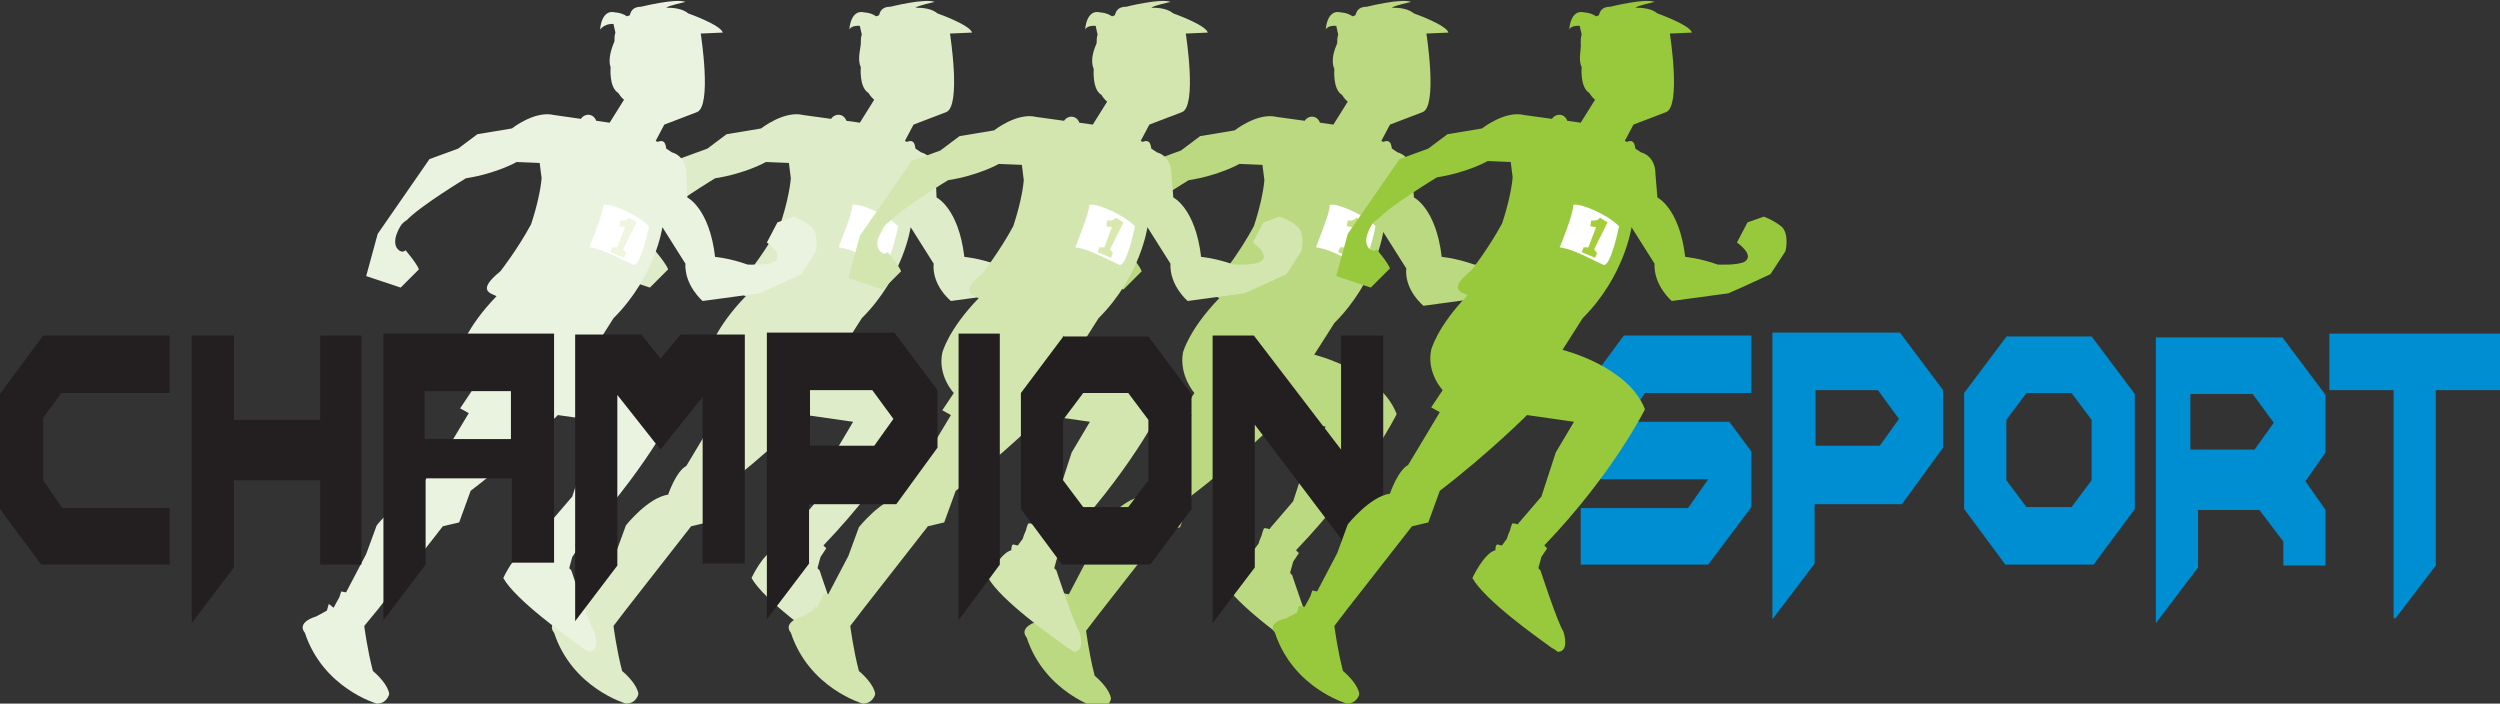 <?xml version="1.0" encoding="utf-8"?>
<!-- Generator: Adobe Illustrator 19.0.0, SVG Export Plug-In . SVG Version: 6.00 Build 0)  -->
<svg version="1.1" id="Layer_1" xmlns="http://www.w3.org/2000/svg" xmlns:xlink="http://www.w3.org/1999/xlink" x="0px" y="0px"
	 viewBox="0 0 260.8 73.4" style="enable-background:new 0 0 260.8 73.4;" xml:space="preserve">
<rect x="0" y="0" width="260.8" height="73.4" fill="#333333" stroke="none"/>
<style type="text/css">
	.st0{fill-rule:evenodd;clip-rule:evenodd;fill:#DEECC9;}
	.st1{fill-rule:evenodd;clip-rule:evenodd;fill:#FFFFFF;}
	.st2{fill-rule:evenodd;clip-rule:evenodd;fill:#E5EFC9;}
	.st3{fill-rule:evenodd;clip-rule:evenodd;fill:#E9F3DF;}
	.st4{fill-rule:evenodd;clip-rule:evenodd;fill:#EFF5DF;}
	.st5{fill-rule:evenodd;clip-rule:evenodd;fill:#BBD980;}
	.st6{fill-rule:evenodd;clip-rule:evenodd;fill:#C4DC80;}
	.st7{fill-rule:evenodd;clip-rule:evenodd;fill:#D3E6AF;}
	.st8{fill-rule:evenodd;clip-rule:evenodd;fill:#D9E8AF;}
	.st9{fill-rule:evenodd;clip-rule:evenodd;fill:#231F20;}
	.st10{fill-rule:evenodd;clip-rule:evenodd;fill:#008ED3;}
	.st11{fill-rule:evenodd;clip-rule:evenodd;fill:#98C93C;}
	.st12{fill-rule:evenodd;clip-rule:evenodd;fill:#A5CD39;}
</style>
<g>
	<g>
		<path class="st0" d="M110.6,23.6c-0.9-0.7-1.8-1-1.8-1l-1.7,0.6l-1.1,2.1c0,0,1.9,1.3,0.8,2c-0.7,0.4-2.8,0.3-2.8,0.3
			c-2-0.7-3.4-0.8-3.4-0.8c-0.6-5.1-2.9-6.2-2.9-6.2l-0.1-2.4c0-2-1.5-2.3-1.5-2.3l-0.6-0.4c-0.1-1-0.6-0.8-0.9-0.7l-0.2-0.1
			l0.9-1.7l3.4-1.3c1.6-0.6,0.4-8.2,0.4-8.2l2.3-0.1c-0.2-0.8-3.6-2-3.6-2c-0.6-0.5-1.5-0.6-2.3-0.6c0.2-0.2,2-0.6,2-0.6
			c-1-0.4-4.6,0.5-4.6,0.5c-0.9,0-1.1,0.5-1.2,0.9c-0.1,0-0.2,0.1-0.3,0.1c-0.6-0.4-1.2-0.4-1.2-0.4c-1.5-0.4-1.6,1.8-1.6,1.8
			c0.2-0.5,1.1-0.4,1.1-0.4s0.1,0.5,0.2,0.9c-0.1,0.3-0.1,0.6-0.1,0.9C89.8,5,89.4,6.2,89.8,7c0,0-0.2,2.1,0.8,2.7
			c0.3,0.5,0.6,0.7,0.6,0.7l-1.5,2.4l-1.4-0.2c-0.3-0.8-1.2-0.8-1.6-0.2L83.8,12c-2-0.5-4.4,1.4-4.4,1.4L75.8,14l-2,1.5l-3,1.1
			l-5.4,7.8l-1.2,4.4l3.6,1.2l1.9-1.9c-0.2-0.6-1.4-2-1.4-2s-0.3,0.4-0.8-0.1c-0.8-0.9,0.4-2.6,0.4-2.6s0.4-0.4,0.5-0.4
			c1.4-1.5,6.2-4.4,6.2-4.4c3.2-0.5,5.3-1.7,5.3-1.7l2.4,0.1l0.2,1.6c-0.1,1.2-0.5,3-1.1,4.8c-1.4,2.6-3.2,4.9-3.2,4.9
			c-2.6,2.1-0.9,2.3-0.4,2.6c-3.2,3.3-3.8,5.7-3.8,5.7c-0.5,2.4,1.2,4.2,1.2,4.2l-1.2,1.8l0.9,0.5l-3.3,5.5c-1.1,0.6-1.9,3-1.9,3
			c-2.1,0.3-4.4,3.2-4.4,3.2l-1.1,3l-2.1,4l-0.5-0.1l-0.2,0.6l-0.6,1.1L60.3,63l-0.2,0.7L59,64.3C56.8,65,57.8,66,57.8,66
			c1.9,5.8,7.5,7.4,7.5,7.4c1.1,0,1.3-1,1.3-1c-0.1-0.9-1.2-2-1.7-2.4c-0.6-2.3-0.9-4.7-0.9-4.7l1.3-1.7l0,0l0,0l6.8-8.7l1.7-0.4
			l1.2-3.3c5.1-3.9,9.1-7.9,9.1-7.9l4.9,0.7l-1.9,3.2l-1.5,4.6l-2.4,2.8c0,0,0,0.1-0.1,0.1c-0.3-0.1-0.5-0.1-0.5-0.1
			c-0.1,0-0.3,0.8-0.3,0.8s-0.1,0.4-0.3,0.8c-0.2,0.3-0.4,0.5-0.5,0.7c-0.2,0-0.4-0.1-0.5-0.1c-0.2,0-0.2,0.6-0.2,0.6
			c-1.2,0.3-2.4,2.9-2.4,2.9c1.3,2.3,6.5,6,8.3,7.3l0.2,0.1l0,0c0.3,0.2,0.4,0.3,0.4,0.3c1.3,0,0.6-2.1,0.6-2.1
			c-0.6-0.9-2.4-6.4-2.4-6.4l-0.2-0.2c0,0,0-0.1,0-0.1l0.3-1.1l0.6-0.9c0,0-0.1-0.1-0.3-0.3c7.2-7.5,10.5-14.2,10.5-14.2
			c-1.7-4.5-8.6-6.2-8.6-6.2l2.1-3.3c4.4-4.4,5.1-9.5,5.1-9.5l2.4,3.8c-0.2,2.3,1.8,3.9,1.8,3.9l5.9-0.8c1.2-0.5,4.4-2,4.4-2
			l1.5-2.3C111.1,26.3,111.5,24.3,110.6,23.6z"/>
		<path class="st1" d="M88.9,21.5c-0.1-0.6,3.3,0.6,4.8,2.1c0,0-0.9,4.5-1.7,4c-3.1-1.5-3.4-1.6-4.5-1.8
			C87.4,25.9,89,22.1,88.9,21.5z"/>
		<path class="st2" d="M90.7,23.6l0.1-0.6c0,0,0.7,0.1,0.9-0.3l0.8,0.5L91,26l0.3,0.4l-0.2,0.5l-1.4-0.6l0.2-0.5l0.5,0l0.8-2.1
			L90.7,23.6z"/>
	</g>
	<g>
		<path class="st3" d="M84.6,23.6c-0.9-0.7-1.8-1-1.8-1l-1.7,0.6L80,25.3c0,0,1.9,1.3,0.8,2c-0.7,0.4-2.8,0.3-2.8,0.3
			c-2-0.7-3.4-0.8-3.4-0.8c-0.6-5.1-2.9-6.2-2.9-6.2l-0.1-2.4c0-2-1.5-2.3-1.5-2.3l-0.6-0.4c-0.1-1-0.6-0.8-0.9-0.7l-0.2-0.1
			l0.9-1.7l3.4-1.3c1.6-0.6,0.4-8.2,0.4-8.2l2.3-0.1c-0.2-0.8-3.6-2-3.6-2c-0.6-0.5-1.5-0.6-2.3-0.6c0.2-0.2,2-0.6,2-0.6
			c-1-0.4-4.6,0.5-4.6,0.5c-0.9,0-1.1,0.5-1.2,0.9c-0.1,0-0.2,0.1-0.3,0.1c-0.6-0.4-1.2-0.4-1.2-0.4c-1.5-0.4-1.6,1.8-1.6,1.8
			C63.1,2.4,64,2.5,64,2.5s0.1,0.5,0.2,0.9c-0.1,0.3-0.1,0.6-0.1,0.9C63.8,5,63.4,6.2,63.7,7c0,0-0.2,2.1,0.8,2.7
			c0.3,0.5,0.6,0.7,0.6,0.7l-1.5,2.4l-1.4-0.2c-0.3-0.8-1.2-0.8-1.6-0.2L57.8,12c-2-0.5-4.4,1.4-4.4,1.4L49.8,14l-2,1.5l-3,1.1
			l-5.4,7.8l-1.2,4.4l3.6,1.2l1.9-1.9c-0.2-0.6-1.4-2-1.4-2s-0.3,0.4-0.8-0.1c-0.8-0.9,0.4-2.6,0.4-2.6s0.4-0.4,0.5-0.4
			c1.4-1.5,6.2-4.4,6.2-4.4c3.2-0.5,5.3-1.7,5.3-1.7l2.4,0.1l0.2,1.6c-0.1,1.2-0.5,3-1.1,4.8c-1.4,2.6-3.2,4.9-3.2,4.9
			c-2.6,2.1-0.9,2.3-0.4,2.6c-3.2,3.3-3.8,5.7-3.8,5.7c-0.5,2.4,1.2,4.2,1.2,4.2l-1.2,1.8l0.9,0.5l-3.3,5.5c-1.1,0.6-1.9,3-1.9,3
			c-2.1,0.3-4.4,3.2-4.4,3.2l-1.1,3l-2.1,4l-0.5-0.1l-0.2,0.6l-0.6,1.1L34.3,63l-0.2,0.7L33,64.3C30.8,65,31.8,66,31.8,66
			c1.9,5.8,7.5,7.4,7.5,7.4c1.1,0,1.3-1,1.3-1c-0.1-0.9-1.2-2-1.7-2.4c-0.6-2.3-0.9-4.7-0.9-4.7l1.4-1.7l0,0l0,0l6.8-8.7l1.7-0.4
			l1.2-3.3c5.1-3.9,9.1-7.9,9.1-7.9l4.9,0.7l-1.9,3.2l-1.5,4.6l-2.4,2.8c0,0,0,0.1-0.1,0.1c-0.3-0.1-0.5-0.1-0.5-0.1
			c-0.1,0-0.3,0.8-0.3,0.8s-0.1,0.4-0.3,0.8c-0.2,0.3-0.4,0.5-0.5,0.7c-0.2,0-0.4-0.1-0.5-0.1c-0.2,0-0.2,0.6-0.2,0.6
			c-1.2,0.3-2.4,2.9-2.4,2.9c1.3,2.3,6.5,6,8.3,7.3l0.2,0.1l0,0c0.3,0.2,0.4,0.3,0.4,0.3c1.3,0,0.6-2.1,0.6-2.1
			c-0.6-0.9-2.4-6.4-2.4-6.4l-0.2-0.2c0,0,0-0.1,0-0.1l0.3-1.1l0.6-0.9c0,0-0.1-0.1-0.3-0.3c7.2-7.5,10.5-14.2,10.5-14.2
			c-1.7-4.5-8.6-6.2-8.6-6.2l2.1-3.3c4.4-4.4,5.1-9.5,5.1-9.5l2.4,3.8c-0.1,2.3,1.8,3.9,1.8,3.9l5.9-0.8c1.2-0.5,4.4-2,4.4-2
			l1.5-2.3C85.1,26.3,85.5,24.3,84.6,23.6z"/>
		<path class="st1" d="M62.9,21.5c-0.1-0.6,3.3,0.6,4.8,2.1c0,0-0.9,4.5-1.7,4c-3.1-1.5-3.4-1.6-4.5-1.8
			C61.4,25.9,63,22.1,62.9,21.5z"/>
		<path class="st4" d="M64.6,23.6l0.1-0.6c0,0,0.7,0.1,0.9-0.3l0.8,0.5L65,26l0.3,0.4l-0.2,0.5l-1.4-0.6l0.2-0.5l0.5,0l0.8-2.1
			L64.6,23.6z"/>
	</g>
	<g>
		<path class="st5" d="M160.4,23.6c-0.9-0.7-1.8-1-1.8-1l-1.7,0.6l-1.1,2.1c0,0,1.9,1.3,0.8,2c-0.7,0.4-2.8,0.3-2.8,0.3
			c-2-0.7-3.4-0.8-3.4-0.8c-0.6-5.1-2.9-6.2-2.9-6.2l-0.2-2.4c0-2-1.5-2.3-1.5-2.3l-0.6-0.4c-0.1-1-0.6-0.8-0.9-0.7l-0.2-0.1
			l0.9-1.7l3.4-1.3c1.6-0.6,0.4-8.2,0.4-8.2l2.3-0.1c-0.2-0.8-3.6-2-3.6-2c-0.6-0.5-1.5-0.6-2.3-0.6c0.2-0.2,2-0.6,2-0.6
			c-1-0.4-4.6,0.5-4.6,0.5c-0.9,0-1.1,0.5-1.2,0.9c-0.1,0-0.2,0.1-0.3,0.1c-0.6-0.4-1.2-0.4-1.2-0.4c-1.5-0.4-1.6,1.8-1.6,1.8
			c0.2-0.5,1.1-0.4,1.1-0.4s0.1,0.5,0.2,0.9c-0.1,0.3-0.1,0.6-0.1,0.9c-0.3,0.7-0.7,1.8-0.3,2.7c0,0-0.2,2.1,0.8,2.7
			c0.3,0.5,0.6,0.7,0.6,0.7l-1.5,2.4l-1.4-0.2c-0.3-0.8-1.2-0.8-1.6-0.2l-2.9-0.4c-2-0.5-4.4,1.4-4.4,1.4l-3.6,0.6l-2,1.5l-3,1.1
			l-5.4,7.8l-1.2,4.4l3.6,1.2l1.9-1.9c-0.2-0.6-1.4-2-1.4-2s-0.3,0.4-0.8-0.1c-0.8-0.9,0.4-2.6,0.4-2.6s0.4-0.4,0.5-0.4
			c1.4-1.5,6.2-4.4,6.2-4.4c3.2-0.5,5.3-1.7,5.3-1.7l2.4,0.1l0.2,1.6c-0.1,1.2-0.5,3-1.1,4.8c-1.4,2.6-3.2,4.9-3.2,4.9
			c-2.6,2.1-0.9,2.3-0.4,2.6c-3.2,3.3-3.8,5.7-3.8,5.7c-0.4,2.4,1.2,4.2,1.2,4.2l-1.2,1.8l0.9,0.5l-3.3,5.5c-1.1,0.6-1.9,3-1.9,3
			c-2.1,0.3-4.4,3.2-4.4,3.2l-1.1,3l-2.1,4l-0.5-0.1l-0.2,0.6l-0.6,1.1l-0.6-0.1l-0.2,0.7l-1.1,0.6c-2.2,0.7-1.2,1.7-1.2,1.7
			c1.9,5.8,7.5,7.4,7.5,7.4c1.1,0,1.3-1,1.3-1c-0.1-0.9-1.2-2-1.7-2.4c-0.6-2.3-0.9-4.7-0.9-4.7l1.3-1.7l0,0l0,0l6.8-8.7l1.7-0.4
			l1.2-3.3c5.1-3.9,9.1-7.9,9.1-7.9l4.9,0.7l-1.9,3.2l-1.5,4.6l-2.4,2.8c0,0,0,0.1-0.1,0.1c-0.2-0.1-0.5-0.1-0.5-0.1
			c-0.1,0-0.3,0.8-0.3,0.8s-0.2,0.4-0.3,0.8c-0.2,0.3-0.4,0.5-0.5,0.7c-0.2,0-0.4-0.1-0.5-0.1c-0.2,0-0.2,0.6-0.2,0.6
			c-1.2,0.3-2.4,2.9-2.4,2.9c1.3,2.3,6.5,6,8.3,7.3l0.2,0.1l0,0c0.3,0.2,0.4,0.3,0.4,0.3c1.3,0,0.6-2.1,0.6-2.1
			c-0.6-0.9-2.4-6.4-2.4-6.4l-0.2-0.2c0,0,0-0.1,0-0.1l0.3-1.1l0.6-0.9c0,0-0.1-0.1-0.3-0.3c7.2-7.5,10.5-14.2,10.5-14.2
			c-1.7-4.5-8.6-6.2-8.6-6.2l2.1-3.3c4.4-4.4,5.1-9.5,5.1-9.5l2.4,3.8c-0.2,2.3,1.8,3.9,1.8,3.9l5.9-0.8c1.2-0.5,4.4-2,4.4-2
			l1.5-2.3C160.9,26.3,161.3,24.3,160.4,23.6z"/>
		<path class="st1" d="M138.7,21.5c-0.1-0.6,3.3,0.6,4.8,2.1c0,0-0.9,4.5-1.7,4c-3.1-1.5-3.4-1.6-4.5-1.8
			C137.2,25.9,138.8,22.1,138.7,21.5z"/>
		<path class="st6" d="M140.5,23.6l0.1-0.6c0,0,0.7,0.1,0.9-0.3l0.8,0.5l-1.4,2.8l0.3,0.4l-0.2,0.5l-1.4-0.6l0.2-0.5l0.5,0l0.8-2.1
			L140.5,23.6z"/>
	</g>
	<g>
		<path class="st7" d="M135.3,23.6c-0.8-0.7-1.8-1-1.8-1l-1.7,0.6l-1.1,2.1c0,0,1.9,1.3,0.8,2c-0.7,0.4-2.8,0.3-2.8,0.3
			c-2-0.7-3.4-0.8-3.4-0.8c-0.6-5.1-2.9-6.2-2.9-6.2l-0.2-2.4c0-2-1.5-2.3-1.5-2.3l-0.6-0.4c-0.1-1-0.6-0.8-0.9-0.7l-0.2-0.1
			l0.9-1.7l3.4-1.3c1.6-0.6,0.4-8.2,0.4-8.2l2.3-0.1c-0.2-0.8-3.6-2-3.6-2c-0.6-0.5-1.5-0.6-2.3-0.6c0.2-0.2,2-0.6,2-0.6
			c-1-0.4-4.6,0.5-4.6,0.5c-0.9,0-1.1,0.5-1.2,0.9c-0.1,0-0.2,0.1-0.3,0.1c-0.6-0.4-1.2-0.4-1.2-0.4c-1.5-0.4-1.6,1.8-1.6,1.8
			c0.2-0.5,1.1-0.4,1.1-0.4s0.1,0.5,0.2,0.9c-0.1,0.3-0.1,0.6-0.1,0.9c-0.3,0.7-0.7,1.8-0.3,2.7c0,0-0.2,2.1,0.8,2.7
			c0.3,0.5,0.6,0.7,0.6,0.7l-1.5,2.4l-1.4-0.2c-0.3-0.8-1.2-0.8-1.6-0.2l-2.9-0.4c-2-0.5-4.4,1.4-4.4,1.4l-3.6,0.6l-2,1.5l-3,1.1
			l-5.4,7.8l-1.2,4.4l3.6,1.2l1.9-1.9c-0.2-0.6-1.4-2-1.4-2s-0.3,0.4-0.8-0.1c-0.8-0.9,0.4-2.6,0.4-2.6s0.4-0.4,0.5-0.4
			c1.4-1.5,6.2-4.4,6.2-4.4c3.2-0.5,5.3-1.7,5.3-1.7l2.4,0.1l0.2,1.6c-0.1,1.2-0.5,3-1.1,4.8c-1.4,2.6-3.2,4.9-3.2,4.9
			c-2.6,2.1-0.9,2.3-0.4,2.6c-3.2,3.3-3.8,5.7-3.8,5.7c-0.5,2.4,1.2,4.2,1.2,4.2l-1.2,1.8l0.9,0.5l-3.3,5.5c-1.1,0.6-1.9,3-1.9,3
			c-2.1,0.3-4.4,3.2-4.4,3.2l-1.1,3l-2.1,4l-0.5-0.1l-0.2,0.6l-0.6,1.1L85,63l-0.2,0.7l-1.1,0.6C81.5,65,82.5,66,82.5,66
			c1.9,5.8,7.5,7.4,7.5,7.4c1.1,0,1.3-1,1.3-1c-0.1-0.9-1.2-2-1.7-2.4c-0.6-2.3-0.9-4.7-0.9-4.7l1.3-1.7l0,0l0,0l6.8-8.7l1.7-0.4
			l1.2-3.3c5.1-3.9,9.1-7.9,9.1-7.9l4.9,0.7l-1.9,3.2l-1.5,4.6l-2.4,2.8c0,0,0,0.1-0.1,0.1c-0.2-0.1-0.5-0.1-0.5-0.1
			c-0.1,0-0.3,0.8-0.3,0.8s-0.2,0.4-0.3,0.8c-0.2,0.3-0.4,0.5-0.5,0.7c-0.2,0-0.4-0.1-0.5-0.1c-0.2,0-0.2,0.6-0.2,0.6
			c-1.2,0.3-2.4,2.9-2.4,2.9c1.3,2.3,6.5,6,8.3,7.3l0.2,0.1l0,0c0.3,0.2,0.4,0.3,0.4,0.3c1.3,0,0.6-2.1,0.6-2.1
			c-0.6-0.9-2.4-6.4-2.4-6.4l-0.2-0.2c0,0,0-0.1,0-0.1l0.3-1.1l0.6-0.9c0,0-0.1-0.1-0.3-0.3c7.2-7.5,10.5-14.2,10.5-14.2
			c-1.7-4.5-8.6-6.2-8.6-6.2l2.1-3.3c4.4-4.4,5.1-9.5,5.1-9.5l2.4,3.8c-0.1,2.3,1.8,3.9,1.8,3.9l5.9-0.8c1.2-0.5,4.4-2,4.4-2
			l1.5-2.3C135.8,26.3,136.2,24.3,135.3,23.6z"/>
		<path class="st1" d="M113.6,21.5c-0.1-0.6,3.3,0.6,4.8,2.1c0,0-0.9,4.5-1.7,4c-3.1-1.5-3.4-1.6-4.5-1.8
			C112.1,25.9,113.7,22.1,113.6,21.5z"/>
		<path class="st8" d="M115.4,23.6l0.1-0.6c0,0,0.7,0.1,0.9-0.3l0.8,0.5l-1.4,2.8l0.3,0.4l-0.2,0.5l-1.4-0.6l0.2-0.5l0.5,0l0.8-2.1
			L115.4,23.6z"/>
	</g>
	<g>
		<polygon class="st9" points="0,41.1 0,53.1 4.3,58.9 17.7,58.9 17.7,53 6.5,53 4.5,50.1 4.5,43.6 6.4,41 17.7,41 17.7,35 4.5,35 
					"/>
		<polygon class="st9" points="33.4,43.8 24.4,43.8 24.4,35 20,35 20,65 24.4,59.2 24.4,50.1 33.4,50.1 33.4,58.9 37.7,58.9 
			37.7,35 33.4,35 		"/>
		<path class="st9" d="M40,64.7l4.4-5.8v-9h9v8.8h4.4V34.8H40V64.7z M53.3,40.8v5h-9v-5H53.3z"/>
		<polygon class="st9" points="68.9,37.4 66.9,34.9 60,34.9 60,64.8 64.4,59 64.4,41.2 68.9,46.9 73.3,41.4 73.3,58.8 77.7,58.8 
			77.7,34.9 71,34.9 		"/>
		<path class="st9" d="M80,34.7v29.9l4.4-5.8v-6.2h9.1l4.3-5.9v-6l-4.5-6H80z M91.2,46.5h-6.7v-5.8H91l2.2,3L91.2,46.5z"/>
		<polygon class="st9" points="100,64.7 104.3,58.9 104.3,34.8 100,34.8 		"/>
		<path class="st9" d="M111,35l-4.5,6v12.1l4.3,5.8h9.2l4.3-5.8V41.1l-4.5-6H111z M119.8,50.1l-2.1,2.8h-4.7l-2.1-2.8v-6.3l2.1-2.8
			h4.7l2.1,2.8V50.1z"/>
		<polygon class="st9" points="139.9,46.9 130.8,35 126.5,35 126.5,65 130.9,59.2 130.9,44.3 139.9,56.2 139.9,58.9 144.3,58.9 
			144.3,35 139.9,35 		"/>
		<polygon class="st10" points="164.9,41.1 164.9,47.1 167,50 178.2,50 176.1,53 164.9,53 164.9,58.9 178.2,58.9 182.7,52.9 
			182.7,47.1 180.4,44 169.6,44 171.6,41 182.7,41 182.7,35 169.4,35 		"/>
		<path class="st10" d="M184.9,34.7v29.9l4.4-5.8v-6.2h9.1l4.3-5.9v-6l-4.5-6H184.9z M196.1,46.5h-6.7v-5.8h6.5l2.2,3L196.1,46.5z"
			/>
		<path class="st10" d="M209.4,35l-4.5,6v12.1l4.3,5.8h9.2l4.3-5.8V41.1l-4.5-6H209.4z M218.2,50.1l-2.1,2.8h-4.7l-2.1-2.8v-6.3
			l2.1-2.8h4.7l2.1,2.8V50.1z"/>
		<path class="st10" d="M224.9,35V65l4.4-5.8v-6h6.4l2.5,3.3v2.5h4.4v-5.8l-2.1-3l2.1-3v-6l-4.5-6H224.9z M235.2,46.9h-6.7v-5.8h6.5
			l2.2,3L235.2,46.9z"/>
		<polygon class="st10" points="243,34.8 243,40.7 249.7,40.7 249.7,64.5 249.9,64.5 254.1,59 254.1,40.7 260.8,40.7 260.8,34.8 		
			"/>
	</g>
	<g>
		<path class="st11" d="M185.8,23.6c-0.9-0.7-1.8-1-1.8-1l-1.7,0.6l-1.1,2.1c0,0,1.9,1.3,0.8,2c-0.7,0.4-2.8,0.3-2.8,0.3
			c-2-0.7-3.4-0.8-3.4-0.8c-0.6-5.1-2.9-6.2-2.9-6.2l-0.2-2.4c0-2-1.5-2.3-1.5-2.3l-0.6-0.4c-0.1-1-0.6-0.8-0.9-0.7l-0.2-0.1
			l0.9-1.7l3.4-1.3c1.6-0.6,0.4-8.2,0.4-8.2l2.3-0.1c-0.2-0.8-3.6-2-3.6-2c-0.6-0.5-1.5-0.6-2.3-0.6c0.2-0.2,2-0.6,2-0.6
			c-1-0.4-4.6,0.5-4.6,0.5c-0.9,0-1.1,0.5-1.2,0.9c-0.1,0-0.2,0.1-0.3,0.1c-0.6-0.4-1.2-0.4-1.2-0.4c-1.5-0.4-1.6,1.8-1.6,1.8
			c0.2-0.5,1.1-0.4,1.1-0.4s0.1,0.5,0.2,0.9c-0.1,0.3-0.1,0.6-0.1,0.9C165,5,164.6,6.2,165,7c0,0-0.2,2.1,0.8,2.7
			c0.3,0.5,0.6,0.7,0.6,0.7l-1.5,2.4l-1.4-0.2c-0.3-0.8-1.2-0.8-1.6-0.2l-2.9-0.4c-2-0.5-4.4,1.4-4.4,1.4l-3.6,0.6l-2,1.5l-3,1.1
			l-5.4,7.8l-1.2,4.4l3.6,1.2L145,28c-0.2-0.6-1.4-2-1.4-2s-0.3,0.4-0.8-0.1c-0.8-0.9,0.4-2.6,0.4-2.6s0.4-0.4,0.5-0.4
			c1.4-1.5,6.2-4.4,6.2-4.4c3.2-0.5,5.3-1.7,5.3-1.7l2.4,0.1l0.2,1.6c-0.1,1.2-0.5,3-1.1,4.8c-1.4,2.6-3.2,4.9-3.2,4.9
			c-2.6,2.1-0.9,2.3-0.4,2.6c-3.2,3.3-3.8,5.7-3.8,5.7c-0.5,2.4,1.2,4.2,1.2,4.2l-1.2,1.8l0.9,0.5l-3.3,5.5c-1.1,0.6-1.9,3-1.9,3
			c-2.1,0.3-4.4,3.2-4.4,3.2l-1.1,3l-2.1,4l-0.5-0.1l-0.2,0.6l-0.6,1.1l-0.6-0.1l-0.2,0.7l-1.1,0.6C132,65,133,66,133,66
			c1.9,5.8,7.5,7.4,7.5,7.4c1.1,0,1.3-1,1.3-1c-0.1-0.9-1.2-2-1.7-2.4c-0.6-2.3-0.9-4.7-0.9-4.7l1.3-1.7l0,0l0,0l6.8-8.7l1.7-0.4
			l1.2-3.3c5.1-3.9,9.1-7.9,9.1-7.9l4.9,0.7l-1.9,3.2l-1.5,4.6l-2.4,2.8c0,0,0,0.1-0.1,0.1c-0.2-0.1-0.5-0.1-0.5-0.1
			c-0.1,0-0.3,0.8-0.3,0.8s-0.2,0.4-0.3,0.8c-0.2,0.3-0.4,0.5-0.5,0.7c-0.2,0-0.4-0.1-0.5-0.1c-0.2,0-0.2,0.6-0.2,0.6
			c-1.2,0.3-2.4,2.9-2.4,2.9c1.3,2.3,6.5,6,8.3,7.3l0.2,0.1l0,0c0.3,0.2,0.4,0.3,0.4,0.3c1.3,0,0.6-2.1,0.6-2.1
			c-0.6-0.9-2.4-6.4-2.4-6.4l-0.2-0.2c0,0,0-0.1,0-0.1l0.3-1.1l0.6-0.9c0,0-0.1-0.1-0.3-0.3c7.2-7.5,10.5-14.2,10.5-14.2
			c-1.7-4.5-8.6-6.2-8.6-6.2l2.1-3.3c4.4-4.4,5.1-9.5,5.1-9.5l2.4,3.8c-0.1,2.3,1.8,3.9,1.8,3.9l5.9-0.8c1.2-0.5,4.4-2,4.4-2
			l1.5-2.3C186.3,26.3,186.7,24.3,185.8,23.6z"/>
		<path class="st1" d="M164.1,21.5c-0.1-0.6,3.3,0.6,4.8,2.1c0,0-0.9,4.5-1.7,4c-3.1-1.5-3.4-1.6-4.5-1.8
			C162.7,25.9,164.2,22.1,164.1,21.5z"/>
		<path class="st12" d="M165.9,23.6L166,23c0,0,0.7,0.1,0.9-0.3l0.8,0.5l-1.4,2.8l0.3,0.4l-0.2,0.5l-1.4-0.6l0.2-0.5l0.5,0l0.8-2.1
			L165.9,23.6z"/>
	</g>
</g>
</svg>
